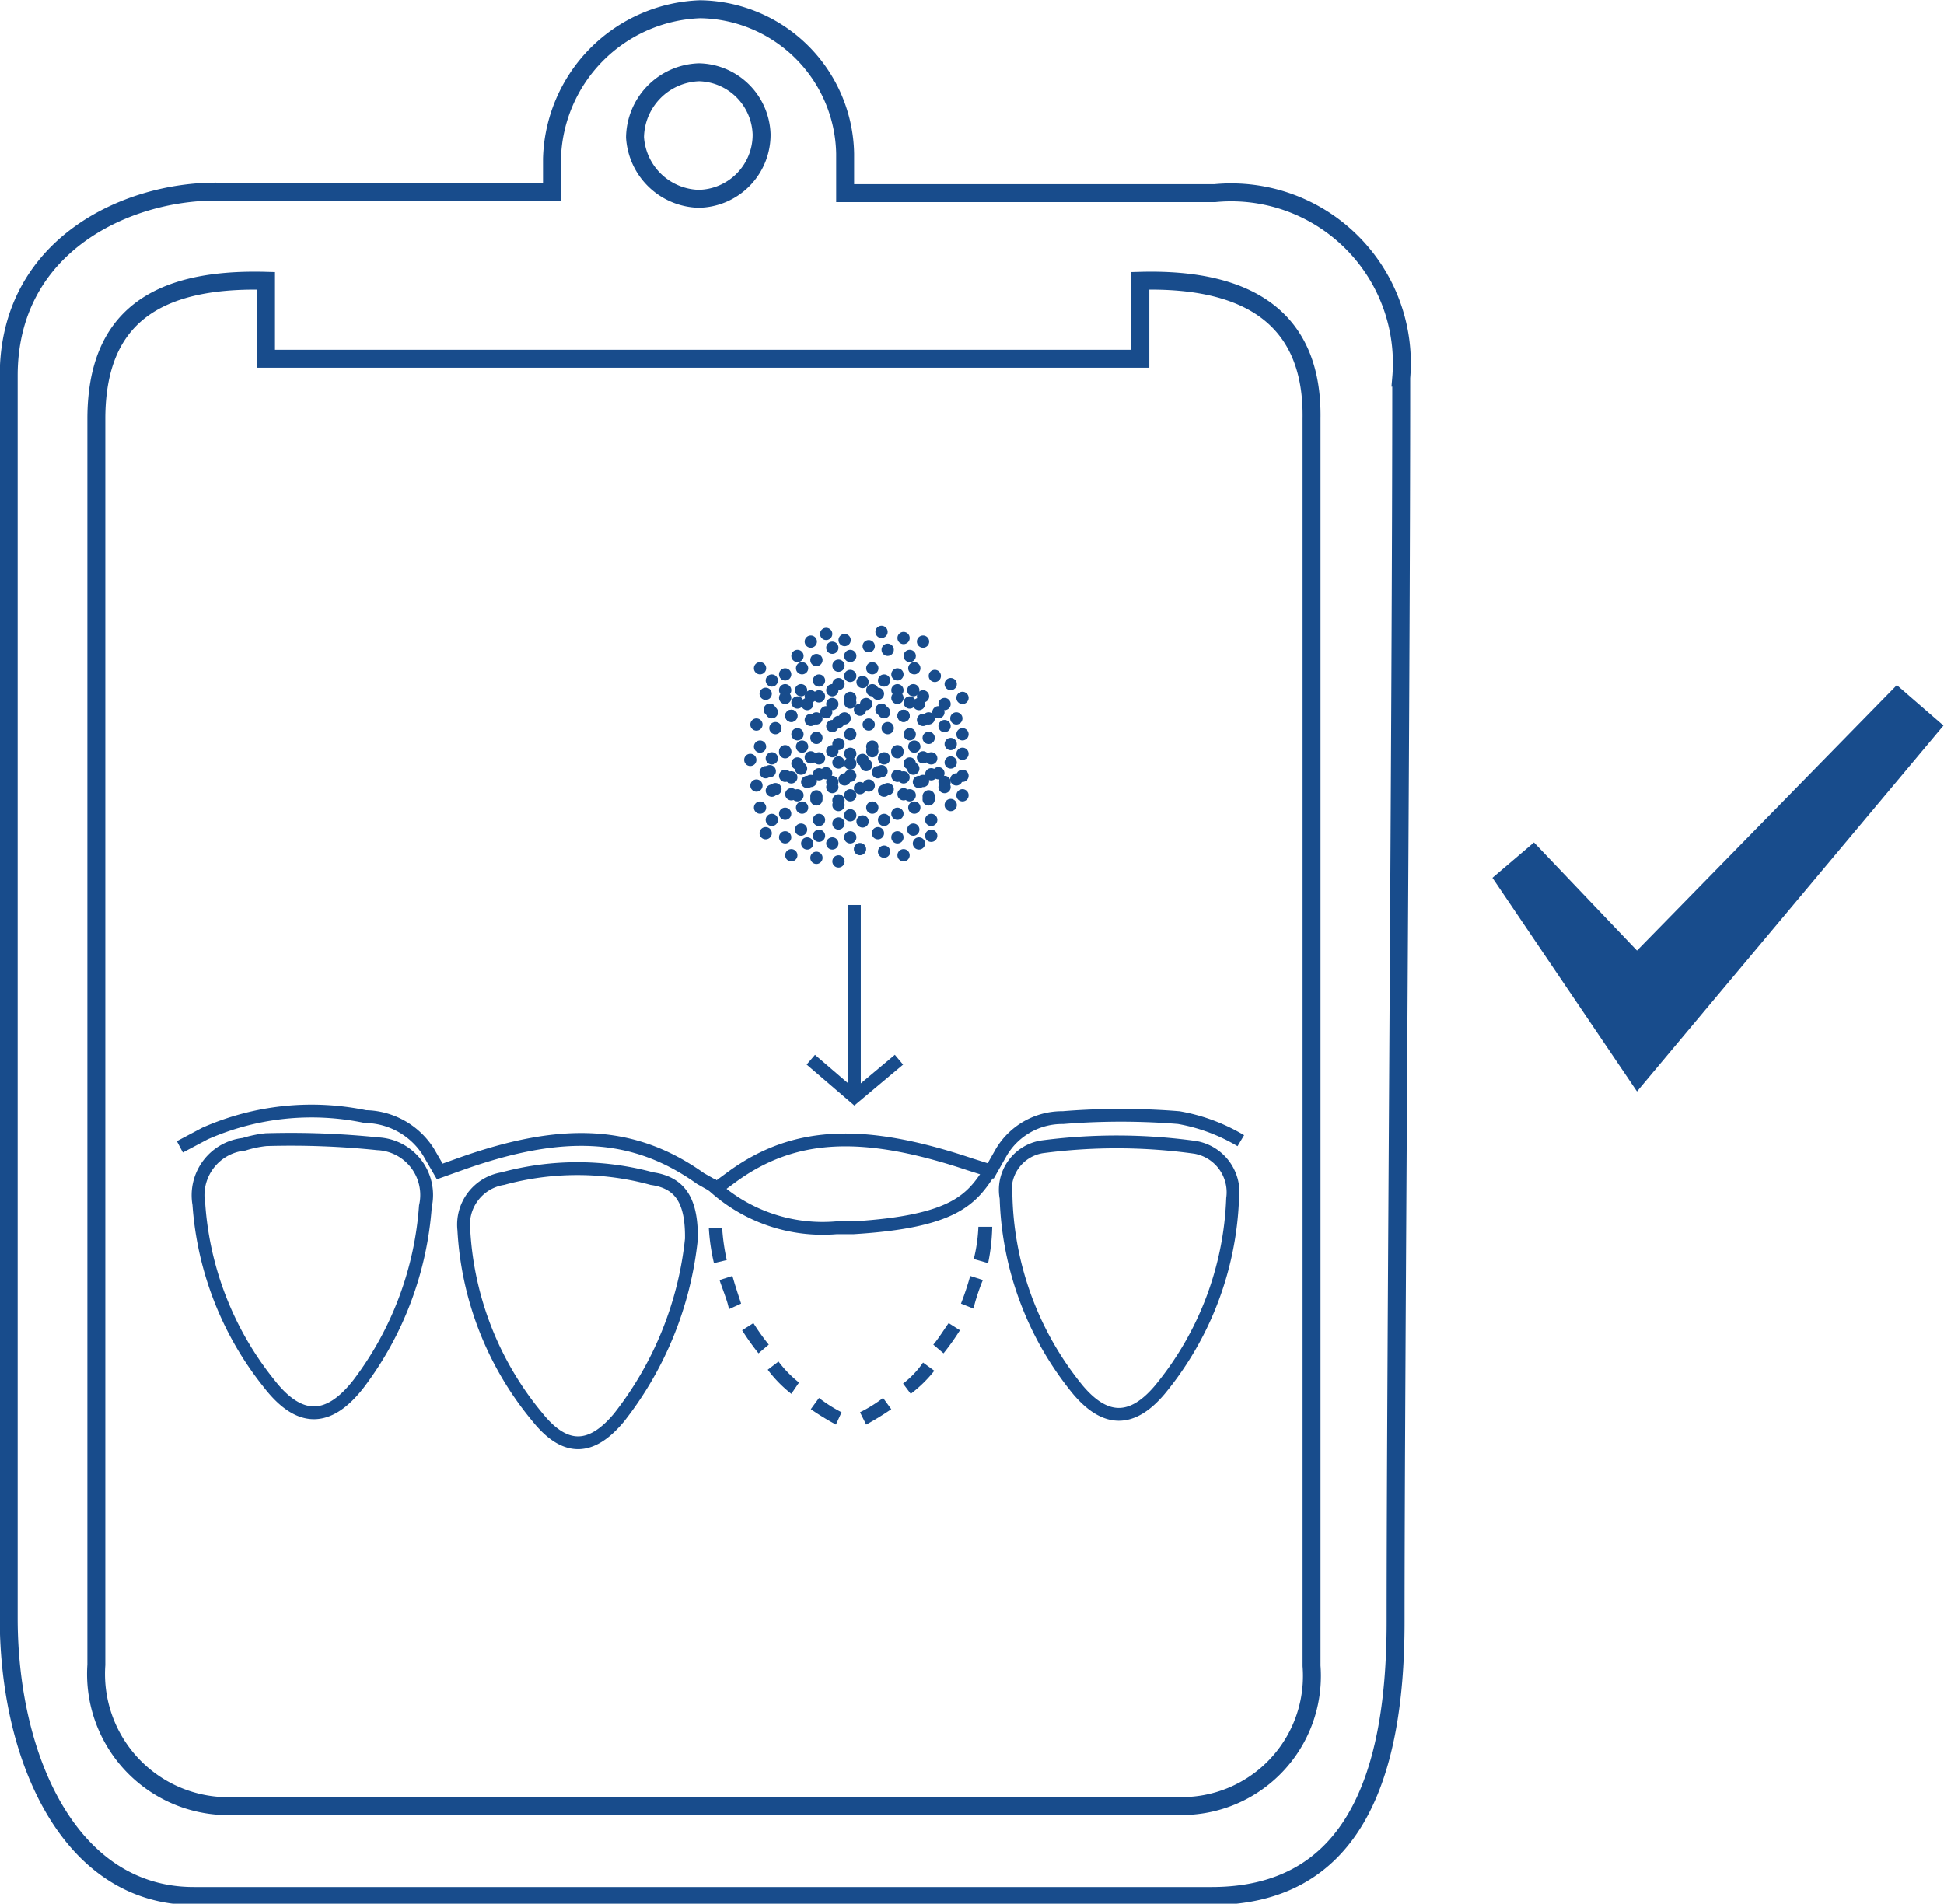 <svg xmlns="http://www.w3.org/2000/svg" viewBox="0 0 37.93 37.15"><defs><style>.cls-1,.cls-3{fill:none;stroke:#184c8c;stroke-miterlimit:10;}.cls-1{stroke-width:0.35px;}.cls-2{fill:#184c8c;}.cls-3{stroke-width:0.25px;}</style></defs><title>Asset 58</title><g id="Layer_2" data-name="Layer 2"><g id="Layer_1-2" data-name="Layer 1"><path class="cls-1" d="M10.77,3.74H4.23C2.48,3.73.17,4.78.17,7.33V31.61C.18,34.34,1.37,37,3.78,37c6.1,0,13.76,0,19.86,0,2.67,0,3.59-2.17,3.59-5.35,0-5,.11-17.74.11-24.28a3.33,3.33,0,0,0-3.64-3.6H16.49V3A2.87,2.87,0,0,0,13.66.18,3,3,0,0,0,10.77,3.1ZM22.25,5.48V7L5.19,7V5.48C3,5.42,1.89,6.23,1.88,8.15q0,12.17,0,24.34a2.58,2.58,0,0,0,2.77,2.75H22.89a2.54,2.54,0,0,0,2.7-2.73q0-12.16,0-24.34C25.62,6.27,24.43,5.42,22.25,5.48ZM13.64,1.41a1.29,1.29,0,0,0-1.25,1.27,1.28,1.28,0,0,0,1.24,1.2,1.25,1.25,0,0,0,1.23-1.26A1.25,1.25,0,0,0,13.64,1.41Z"/><polygon class="cls-2" points="29.93 16.44 29.12 17.13 31.94 21.3 37.92 14.16 37.01 13.37 31.94 18.55 29.93 16.44"/><path class="cls-3" d="M24.21,22.26A3.56,3.56,0,0,0,23,21.81a14,14,0,0,0-2.26,0,1.38,1.38,0,0,0-1.2.67l-.21.37-.41-.13c-2.09-.7-3.43-.63-4.63.24l-.3.22L13.67,23C12.38,22.08,11,22,9,22.71l-.42.15-.22-.38a1.48,1.48,0,0,0-1.23-.69A5.15,5.15,0,0,0,4,22.12l-.49.26"/><path class="cls-3" d="M13.49,24.18a6.78,6.78,0,0,1-1.41,3.48c-.54.65-1.05.67-1.59,0A6.24,6.24,0,0,1,9.05,24a.91.91,0,0,1,.76-1,5.53,5.53,0,0,1,2.91,0C13.28,23.08,13.5,23.44,13.49,24.18Z"/><path class="cls-3" d="M23.32,22.39a.89.89,0,0,1,.73,1,6.22,6.22,0,0,1-1.42,3.73c-.54.64-1.06.64-1.6,0a6.2,6.2,0,0,1-1.4-3.74.85.85,0,0,1,.7-1A11.09,11.09,0,0,1,23.32,22.39Z"/><path class="cls-3" d="M7.37,22.32a1,1,0,0,1,.93,1.22A6.5,6.5,0,0,1,7,27c-.59.76-1.16.76-1.75,0A6.28,6.28,0,0,1,3.88,23.5a1,1,0,0,1,.88-1.17,2.2,2.2,0,0,1,.43-.09A16.48,16.48,0,0,1,7.37,22.32Z"/><path class="cls-3" d="M19.32,22.84c-.36.57-.71,1-2.67,1.12h-.33a3.17,3.17,0,0,1-2.45-.86"/><circle class="cls-2" cx="15.02" cy="13.85" r="0.12"/><circle class="cls-2" cx="15.44" cy="13.97" r="0.12"/><circle class="cls-2" cx="15.32" cy="13.47" r="0.12"/><circle class="cls-2" cx="15.82" cy="13.59" r="0.12"/><circle class="cls-2" cx="16.59" cy="15.14" r="0.12"/><circle class="cls-2" cx="15.13" cy="14.21" r="0.12"/><circle class="cls-2" cx="15.56" cy="14.33" r="0.12"/><circle class="cls-2" cx="15.56" cy="13.71" r="0.12"/><circle class="cls-2" cx="15.82" cy="14.05" r="0.12"/><circle class="cls-2" cx="16.24" cy="14.17" r="0.12"/><circle class="cls-2" cx="16.12" cy="13.9" r="0.12"/><circle class="cls-2" cx="15.93" cy="14.4" r="0.12"/><circle class="cls-2" cx="16.36" cy="14.52" r="0.12"/><circle class="cls-2" cx="16.48" cy="14.02" r="0.12"/><circle class="cls-2" cx="14.64" cy="14.83" r="0.12"/><circle class="cls-2" cx="14.76" cy="14.14" r="0.12"/><circle class="cls-2" cx="14.94" cy="15.07" r="0.12"/><circle class="cls-2" cx="14.83" cy="14.57" r="0.12"/><circle class="cls-2" cx="15.32" cy="14.68" r="0.12"/><circle class="cls-2" cx="15.65" cy="14.57" r="0.12"/><circle class="cls-2" cx="16.59" cy="14.33" r="0.12"/><circle class="cls-2" cx="15.06" cy="15.43" r="0.12"/><circle class="cls-2" cx="15.06" cy="14.8" r="0.12"/><circle class="cls-2" cx="15.32" cy="15.14" r="0.12"/><circle class="cls-2" cx="15.75" cy="15.26" r="0.12"/><circle class="cls-2" cx="15.63" cy="15" r="0.12"/><circle class="cls-2" cx="15.44" cy="15.5" r="0.12"/><circle class="cls-2" cx="16.59" cy="14.71" r="0.12"/><circle class="cls-2" cx="16.24" cy="15.26" r="0.12"/><circle class="cls-2" cx="15.98" cy="15.11" r="0.12"/><circle class="cls-2" cx="15.98" cy="14.8" r="0.12"/><circle class="cls-2" cx="16.36" cy="14.88" r="0.12"/><circle class="cls-2" cx="17.2" cy="13.85" r="0.12"/><circle class="cls-2" cx="17.63" cy="13.97" r="0.12"/><circle class="cls-2" cx="17.51" cy="13.47" r="0.12"/><circle class="cls-2" cx="18.01" cy="13.59" r="0.12"/><circle class="cls-2" cx="18.78" cy="15.14" r="0.12"/><circle class="cls-2" cx="17.32" cy="14.21" r="0.12"/><circle class="cls-2" cx="16.9" cy="13.74" r="0.12"/><circle class="cls-2" cx="17.75" cy="14.33" r="0.12"/><circle class="cls-2" cx="17.75" cy="13.71" r="0.12"/><circle class="cls-2" cx="18.01" cy="14.05" r="0.12"/><circle class="cls-2" cx="18.43" cy="14.17" r="0.12"/><circle class="cls-2" cx="18.31" cy="13.9" r="0.12"/><circle class="cls-2" cx="18.12" cy="14.4" r="0.12"/><circle class="cls-2" cx="18.55" cy="14.52" r="0.12"/><circle class="cls-2" cx="18.66" cy="14.02" r="0.12"/><circle class="cls-2" cx="16.83" cy="14.83" r="0.12"/><circle class="cls-2" cx="16.95" cy="14.14" r="0.12"/><circle class="cls-2" cx="16.24" cy="13.47" r="0.12"/><circle class="cls-2" cx="16.59" cy="13.71" r="0.12"/><circle class="cls-2" cx="17.02" cy="13.47" r="0.12"/><circle class="cls-2" cx="17.13" cy="15.07" r="0.12"/><circle class="cls-2" cx="17.02" cy="14.57" r="0.12"/><circle class="cls-2" cx="17.51" cy="14.68" r="0.12"/><circle class="cls-2" cx="17.84" cy="14.57" r="0.12"/><circle class="cls-2" cx="18.78" cy="14.33" r="0.12"/><circle class="cls-2" cx="17.25" cy="15.43" r="0.12"/><circle class="cls-2" cx="16.78" cy="15.38" r="0.12"/><circle class="cls-2" cx="16.36" cy="15.62" r="0.12"/><circle class="cls-2" cx="17.25" cy="14.8" r="0.12"/><circle class="cls-2" cx="17.51" cy="15.14" r="0.12"/><circle class="cls-2" cx="17.93" cy="15.26" r="0.12"/><circle class="cls-2" cx="17.82" cy="15" r="0.12"/><circle class="cls-2" cx="17.63" cy="15.5" r="0.12"/><circle class="cls-2" cx="18.12" cy="15.54" r="0.12"/><circle class="cls-2" cx="15.93" cy="15.54" r="0.12"/><circle class="cls-2" cx="18.78" cy="14.71" r="0.12"/><circle class="cls-2" cx="18.43" cy="15.26" r="0.12"/><circle class="cls-2" cx="18.17" cy="15.11" r="0.12"/><circle class="cls-2" cx="18.17" cy="14.8" r="0.12"/><circle class="cls-2" cx="18.55" cy="14.88" r="0.12"/><circle class="cls-2" cx="15.02" cy="15.05" r="0.12"/><circle class="cls-2" cx="15.44" cy="15.17" r="0.12"/><circle class="cls-2" cx="15.32" cy="14.66" r="0.12"/><circle class="cls-2" cx="15.82" cy="14.78" r="0.12"/><circle class="cls-2" cx="16.59" cy="16.34" r="0.12"/><circle class="cls-2" cx="15.13" cy="15.4" r="0.12"/><circle class="cls-2" cx="15.56" cy="15.52" r="0.12"/><circle class="cls-2" cx="15.56" cy="14.9" r="0.12"/><circle class="cls-2" cx="15.82" cy="15.24" r="0.12"/><circle class="cls-2" cx="16.24" cy="15.36" r="0.12"/><circle class="cls-2" cx="16.12" cy="15.09" r="0.12"/><circle class="cls-2" cx="15.93" cy="15.6" r="0.12"/><circle class="cls-2" cx="16.36" cy="15.71" r="0.12"/><circle class="cls-2" cx="16.48" cy="15.21" r="0.12"/><circle class="cls-2" cx="14.76" cy="15.33" r="0.12"/><circle class="cls-2" cx="14.94" cy="16.26" r="0.12"/><circle class="cls-2" cx="14.83" cy="15.76" r="0.12"/><circle class="cls-2" cx="15.32" cy="15.88" r="0.12"/><circle class="cls-2" cx="15.65" cy="15.76" r="0.12"/><circle class="cls-2" cx="16.59" cy="15.52" r="0.12"/><circle class="cls-2" cx="15.06" cy="16" r="0.12"/><circle class="cls-2" cx="15.32" cy="16.34" r="0.12"/><circle class="cls-2" cx="15.75" cy="16.46" r="0.12"/><circle class="cls-2" cx="15.63" cy="16.19" r="0.12"/><circle class="cls-2" cx="15.44" cy="16.69" r="0.12"/><circle class="cls-2" cx="16.59" cy="15.91" r="0.12"/><circle class="cls-2" cx="16.24" cy="16.46" r="0.12"/><circle class="cls-2" cx="15.98" cy="16.31" r="0.12"/><circle class="cls-2" cx="15.98" cy="16" r="0.12"/><circle class="cls-2" cx="16.36" cy="16.07" r="0.12"/><circle class="cls-2" cx="17.2" cy="15.05" r="0.12"/><circle class="cls-2" cx="17.63" cy="15.17" r="0.12"/><circle class="cls-2" cx="17.51" cy="14.66" r="0.12"/><circle class="cls-2" cx="18.01" cy="14.78" r="0.12"/><circle class="cls-2" cx="17.32" cy="15.4" r="0.12"/><circle class="cls-2" cx="16.9" cy="14.93" r="0.12"/><circle class="cls-2" cx="17.75" cy="15.52" r="0.12"/><circle class="cls-2" cx="17.75" cy="14.9" r="0.12"/><circle class="cls-2" cx="18.01" cy="15.24" r="0.12"/><circle class="cls-2" cx="18.43" cy="15.36" r="0.12"/><circle class="cls-2" cx="18.31" cy="15.09" r="0.12"/><circle class="cls-2" cx="18.12" cy="15.6" r="0.12"/><circle class="cls-2" cx="18.55" cy="15.71" r="0.12"/><circle class="cls-2" cx="18.66" cy="15.21" r="0.12"/><circle class="cls-2" cx="16.83" cy="16.03" r="0.12"/><circle class="cls-2" cx="16.95" cy="15.33" r="0.12"/><circle class="cls-2" cx="16.24" cy="14.66" r="0.12"/><circle class="cls-2" cx="16.59" cy="14.9" r="0.12"/><circle class="cls-2" cx="17.02" cy="14.66" r="0.12"/><circle class="cls-2" cx="17.13" cy="16.26" r="0.12"/><circle class="cls-2" cx="17.02" cy="15.76" r="0.12"/><circle class="cls-2" cx="17.51" cy="15.88" r="0.12"/><circle class="cls-2" cx="17.84" cy="15.76" r="0.12"/><circle class="cls-2" cx="18.78" cy="15.52" r="0.12"/><circle class="cls-2" cx="17.25" cy="16.62" r="0.12"/><circle class="cls-2" cx="16.78" cy="16.57" r="0.12"/><circle class="cls-2" cx="16.36" cy="16.81" r="0.12"/><circle class="cls-2" cx="17.25" cy="16" r="0.12"/><circle class="cls-2" cx="17.51" cy="16.34" r="0.12"/><circle class="cls-2" cx="17.93" cy="16.46" r="0.12"/><circle class="cls-2" cx="17.82" cy="16.19" r="0.12"/><circle class="cls-2" cx="17.63" cy="16.69" r="0.12"/><circle class="cls-2" cx="15.93" cy="16.74" r="0.12"/><circle class="cls-2" cx="18.17" cy="16.31" r="0.12"/><circle class="cls-2" cx="18.17" cy="16" r="0.12"/><circle class="cls-2" cx="16.59" cy="13.62" r="0.12"/><circle class="cls-2" cx="15.56" cy="12.8" r="0.12"/><circle class="cls-2" cx="15.82" cy="12.52" r="0.12"/><circle class="cls-2" cx="16.24" cy="12.64" r="0.12"/><circle class="cls-2" cx="16.12" cy="12.37" r="0.12"/><circle class="cls-2" cx="15.93" cy="12.88" r="0.12"/><circle class="cls-2" cx="16.36" cy="12.99" r="0.12"/><circle class="cls-2" cx="16.48" cy="12.49" r="0.12"/><circle class="cls-2" cx="14.94" cy="13.54" r="0.12"/><circle class="cls-2" cx="14.83" cy="13.04" r="0.12"/><circle class="cls-2" cx="15.32" cy="13.16" r="0.12"/><circle class="cls-2" cx="15.65" cy="13.04" r="0.12"/><circle class="cls-2" cx="16.59" cy="12.8" r="0.12"/><circle class="cls-2" cx="15.06" cy="13.9" r="0.12"/><circle class="cls-2" cx="15.06" cy="13.28" r="0.12"/><circle class="cls-2" cx="15.32" cy="13.62" r="0.12"/><circle class="cls-2" cx="15.75" cy="13.74" r="0.12"/><circle class="cls-2" cx="15.63" cy="13.47" r="0.12"/><circle class="cls-2" cx="15.44" cy="13.97" r="0.12"/><circle class="cls-2" cx="16.59" cy="13.19" r="0.12"/><circle class="cls-2" cx="16.24" cy="13.74" r="0.12"/><circle class="cls-2" cx="15.98" cy="13.59" r="0.12"/><circle class="cls-2" cx="15.98" cy="13.28" r="0.12"/><circle class="cls-2" cx="16.36" cy="13.35" r="0.12"/><circle class="cls-2" cx="17.2" cy="12.33" r="0.12"/><circle class="cls-2" cx="17.63" cy="12.45" r="0.12"/><circle class="cls-2" cx="18.78" cy="13.62" r="0.12"/><circle class="cls-2" cx="17.32" cy="12.68" r="0.12"/><circle class="cls-2" cx="17.75" cy="12.8" r="0.12"/><circle class="cls-2" cx="18.01" cy="12.52" r="0.12"/><circle class="cls-2" cx="16.83" cy="13.31" r="0.12"/><circle class="cls-2" cx="16.95" cy="12.61" r="0.12"/><circle class="cls-2" cx="17.13" cy="13.54" r="0.12"/><circle class="cls-2" cx="17.02" cy="13.04" r="0.12"/><circle class="cls-2" cx="17.51" cy="13.16" r="0.12"/><circle class="cls-2" cx="17.84" cy="13.04" r="0.12"/><circle class="cls-2" cx="17.25" cy="13.9" r="0.12"/><circle class="cls-2" cx="16.78" cy="13.85" r="0.12"/><circle class="cls-2" cx="16.36" cy="14.09" r="0.12"/><circle class="cls-2" cx="17.25" cy="13.28" r="0.12"/><circle class="cls-2" cx="17.51" cy="13.62" r="0.12"/><circle class="cls-2" cx="17.93" cy="13.74" r="0.12"/><circle class="cls-2" cx="17.82" cy="13.47" r="0.12"/><circle class="cls-2" cx="17.63" cy="13.97" r="0.12"/><circle class="cls-2" cx="18.12" cy="14.02" r="0.12"/><circle class="cls-2" cx="15.93" cy="14.02" r="0.12"/><circle class="cls-2" cx="18.43" cy="13.74" r="0.12"/><circle class="cls-2" cx="18.24" cy="13.19" r="0.12"/><circle class="cls-2" cx="18.55" cy="13.35" r="0.12"/><path class="cls-2" d="M13.93,24.65a3.92,3.92,0,0,1-.1-.69l.26,0a4.09,4.09,0,0,0,.09.63Z"/><path class="cls-2" d="M14.22,25.55c0-.1-.16-.49-.18-.57l.25-.08c.05.18.15.48.17.54Z"/><path class="cls-2" d="M14.8,26.41a4.82,4.82,0,0,1-.32-.45l.22-.14a4.25,4.25,0,0,0,.3.42Z"/><path class="cls-2" d="M15.44,27.2a2.52,2.52,0,0,1-.46-.47l.21-.16a2.25,2.25,0,0,0,.4.41Z"/><path class="cls-2" d="M16.31,27.8a5.49,5.49,0,0,1-.49-.3l.16-.22a2.85,2.85,0,0,0,.44.28Z"/><path class="cls-2" d="M19.28,24.65,19,24.57a3.1,3.1,0,0,0,.09-.63l.27,0A3.92,3.92,0,0,1,19.28,24.65Z"/><path class="cls-2" d="M19,25.54l-.25-.1a5.55,5.55,0,0,0,.18-.54l.25.08C19.16,25,19,25.45,19,25.54Z"/><path class="cls-2" d="M18.41,26.41l-.2-.17c.09-.1.24-.34.3-.42l.22.14A4.82,4.82,0,0,1,18.41,26.41Z"/><path class="cls-2" d="M17.77,27.2,17.62,27a1.79,1.79,0,0,0,.39-.41l.22.16A2.52,2.52,0,0,1,17.77,27.2Z"/><path class="cls-2" d="M16.9,27.8l-.12-.24a2.65,2.65,0,0,0,.45-.28l.16.22A5.49,5.49,0,0,1,16.9,27.8Z"/><line class="cls-3" x1="16.67" y1="21.41" x2="16.67" y2="17.66"/><polyline class="cls-3" points="15.82 20.68 16.67 21.41 17.54 20.68"/></g></g></svg>